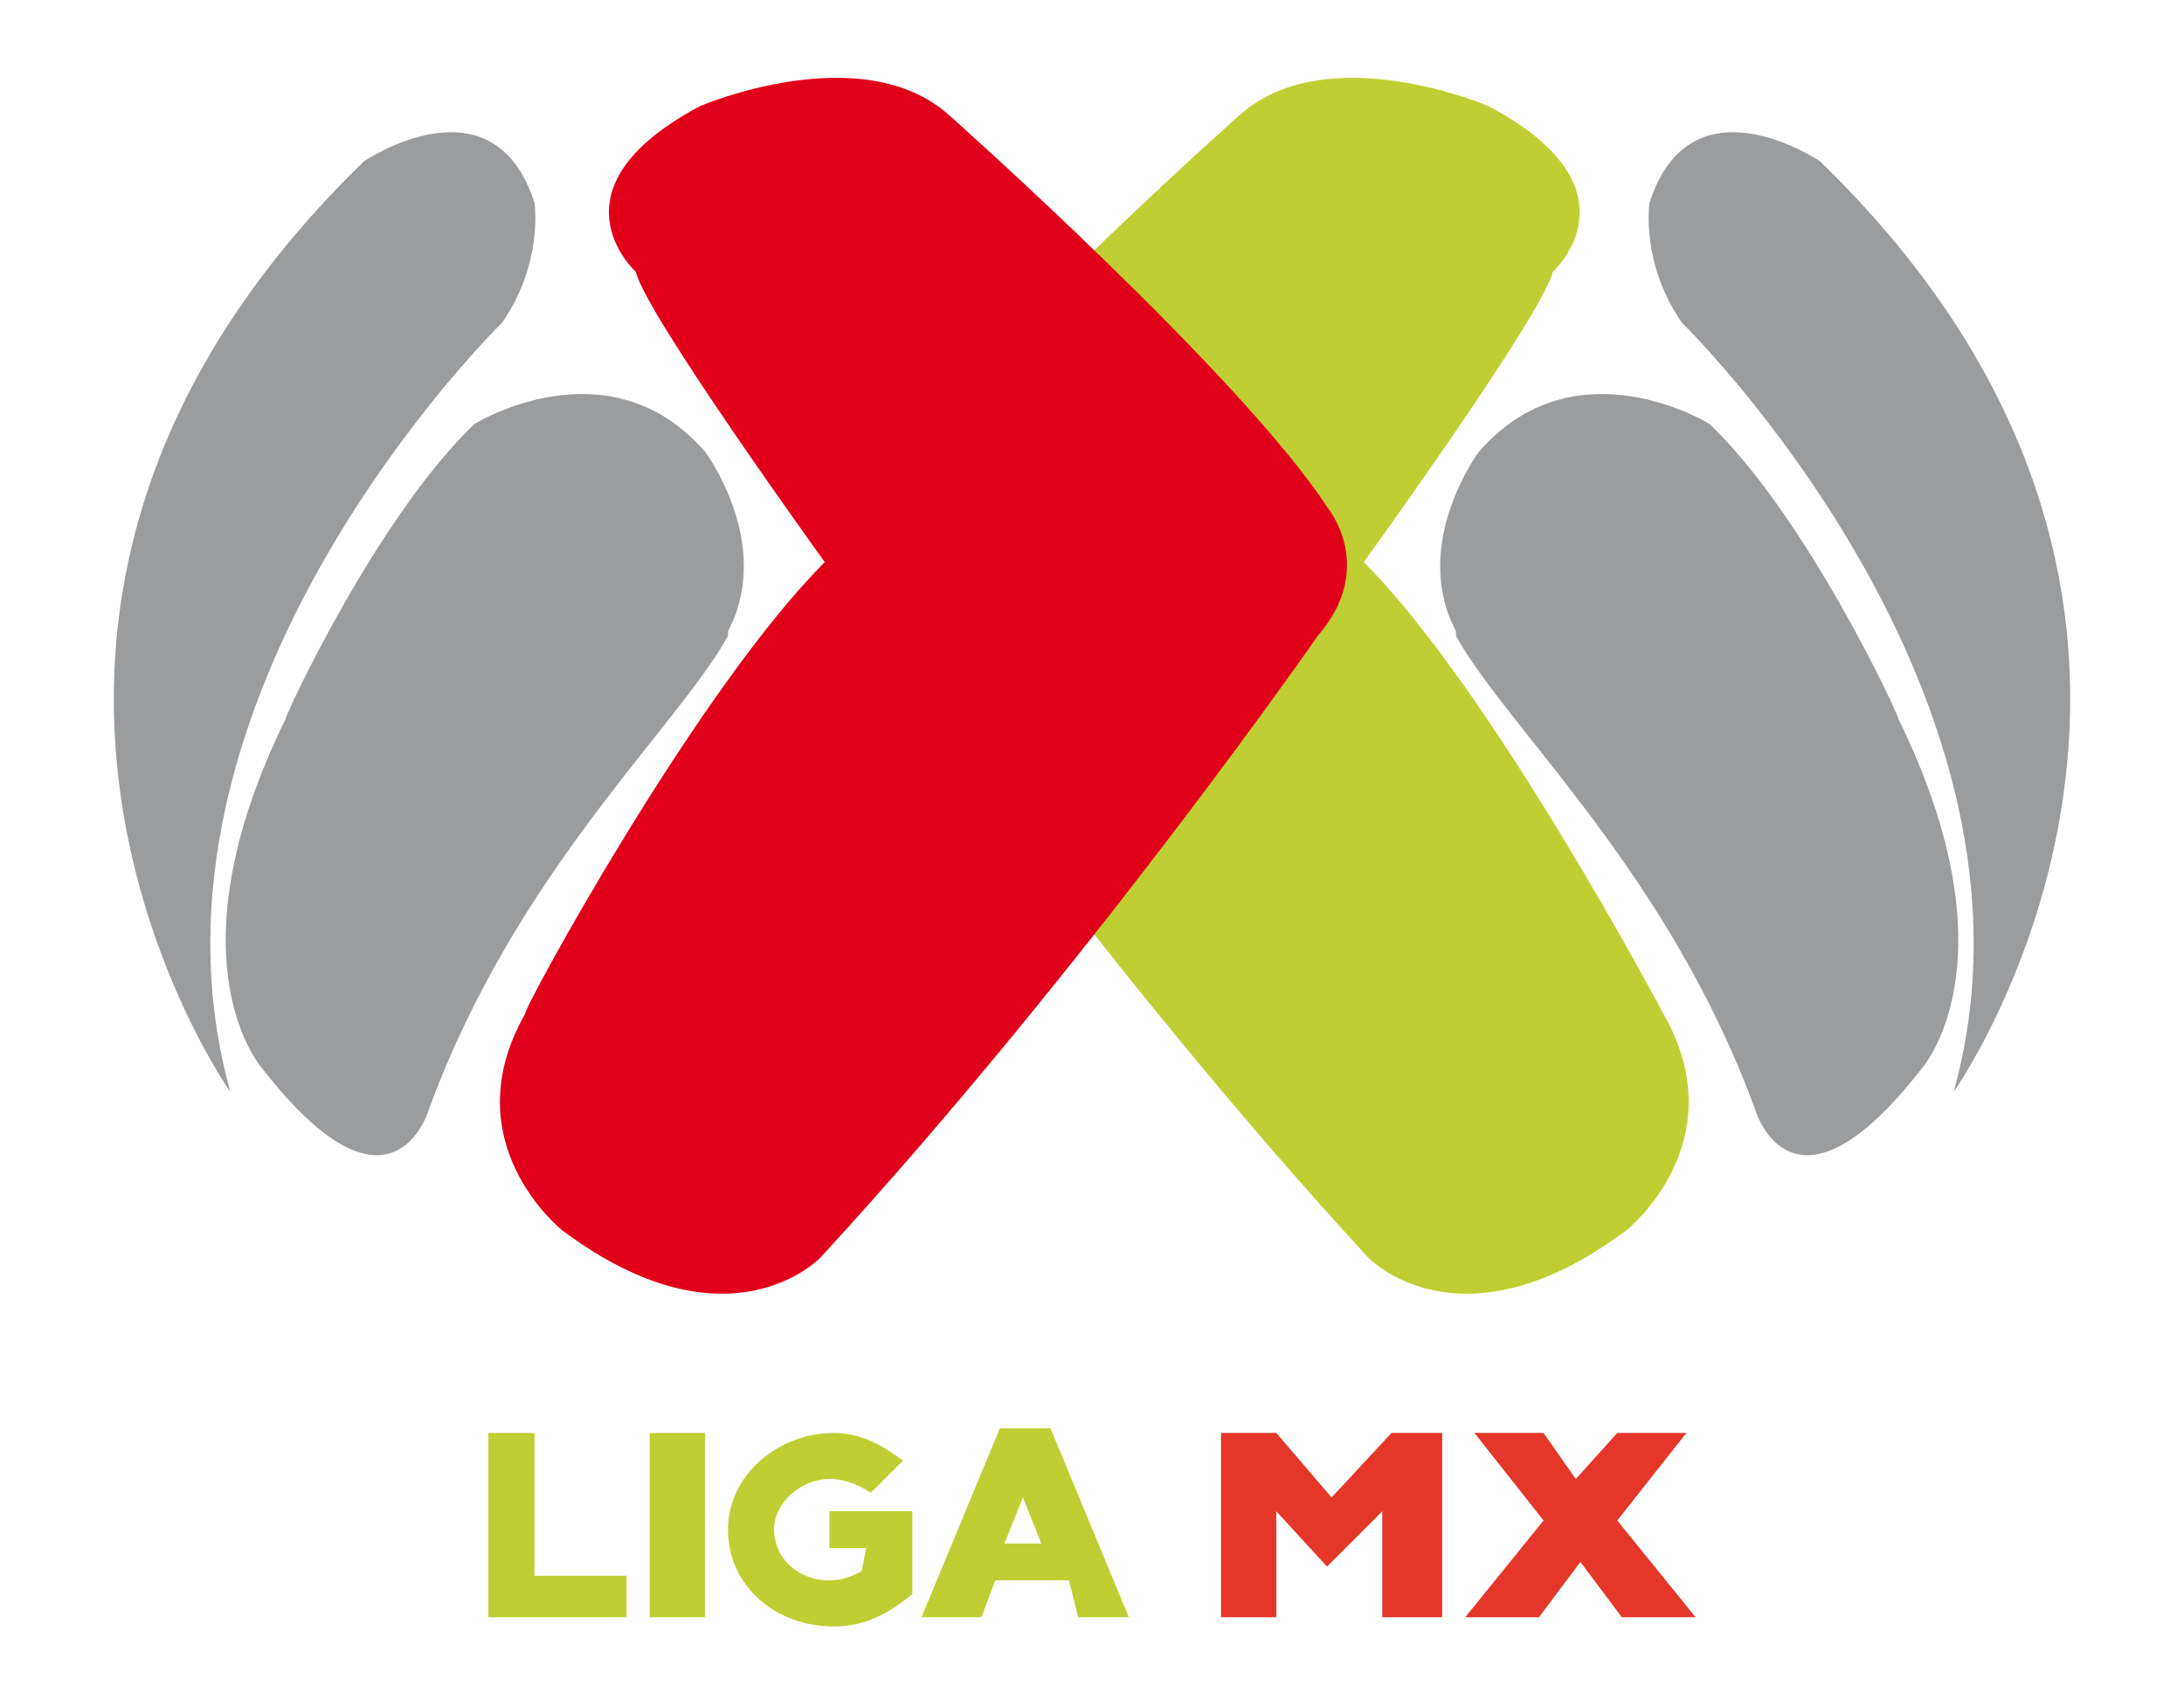 <?xml version="1.0" encoding="utf-8"?>
<!-- Generator: Adobe Illustrator 24.0.1, SVG Export Plug-In . SVG Version: 6.00 Build 0)  -->
<svg version="1.1" id="Capa_1" xmlns="http://www.w3.org/2000/svg" xmlns:xlink="http://www.w3.org/1999/xlink" x="0px" y="0px"
	 viewBox="0 0 47.4 36.9" style="enable-background:new 0 0 47.4 36.9;" xml:space="preserve">
<style type="text/css">
	.st0{fill:#BFCF33;}
	.st1{fill:#E4372A;}
	.st2{fill:#9B9C9E;}
	.st3{fill:#E1001A;}
</style>
<g>
	<path class="st0" d="M29.6,12.2c0,0,3.9-5.4,4.1-6.3c0,0,2-1.8-1.4-3.6c0,0-3.5-1.5-5.4,0.2c0,0-6.3,5.6-8.2,8.5
		c0,0-1.1,1.3,0.2,2.8c0,0,5,7.2,10.8,13.5c0,0,2,2.1,5.6-0.6c0,0,2.4-1.9,0.8-4.7C36.1,22,32.4,15,29.6,12.2z"/>
	<polygon class="st0" points="10.6,31.1 11.6,31.1 11.6,34.2 13.6,34.2 13.6,35.1 10.6,35.1 	"/>
	<rect x="14.1" y="31.1" class="st0" width="1.2" height="4"/>
	<path class="st0" d="M18.7,34.1c-0.2,0.1-0.4,0.2-0.7,0.2c-0.7,0-1.2-0.5-1.2-1.1s0.6-1.1,1.2-1.1c0.3,0,0.6,0.1,0.9,0.3l0.7-0.7
		c-0.4-0.3-0.9-0.6-1.5-0.6c-1.2,0-2.3,0.9-2.3,2.1c0,1.2,1,2.1,2.3,2.1c0.7,0,1.2-0.3,1.7-0.7l0-1.8h-1.8v0.8h0.8L18.7,34.1z"/>
	<path class="st0" d="M21.7,31h1.1l1.7,4.1h-1.1l-0.2-0.8h-1.6l-0.3,0.8H20L21.7,31z M21.8,33.5h0.8l-0.4-1L21.8,33.5z"/>
	<polygon class="st1" points="26.5,31.1 27.7,31.1 28.9,32.5 30.2,31.1 31.3,31.1 31.3,35.1 30,35.1 30,32.8 28.8,34 27.7,32.8 
		27.7,35.1 26.5,35.1 	"/>
	<polygon class="st1" points="32,31.1 33.5,31.1 34.2,32.1 35.1,31.1 36.6,31.1 35.1,33 36.8,35.1 35.2,35.1 34.3,33.9 33.4,35.1 
		31.8,35.1 33.5,33 	"/>
	<path class="st2" d="M39.5,3.5c0,0-2.8-1.9-3.7,0.9c0,0-0.2,1.3,0.7,2.6c0,0,8.3,8.1,5.9,16.7C42.4,23.7,49.7,13.4,39.5,3.5z"/>
	<path class="st2" d="M37.1,9.2c0,0-2.9-1.8-5,0.6c0,0-1.5,2-0.5,3.9c0,0,0,0,0,0.1c1.1,2,4.6,5.1,6.5,10.3c0,0,0.8,2.7,3.6-0.9
		c0,0,2.1-2.3-0.5-7.6C41.2,15.5,39.2,11.2,37.1,9.2z"/>
	<path class="st3" d="M17.9,12.2c0,0-3.9-5.4-4.1-6.3c0,0-2-1.8,1.4-3.6c0,0,3.5-1.5,5.4,0.2c0,0,6.3,5.6,8.2,8.5
		c0,0,1.1,1.3-0.2,2.8c0,0-5,7.2-10.8,13.5c0,0-2,2.1-5.6-0.6c0,0-2.4-1.9-0.8-4.7C11.3,22,15.1,15,17.9,12.2z"/>
	<path class="st2" d="M7.9,3.5c0,0,2.8-1.9,3.7,0.9c0,0,0.2,1.3-0.7,2.6c0,0-8.3,8.1-5.9,16.7C5,23.7-2.3,13.4,7.9,3.5z"/>
	<path class="st2" d="M10.3,9.2c0,0,2.9-1.8,5,0.6c0,0,1.5,2,0.5,3.9c0,0,0,0,0,0.1c-1.1,2-4.6,5.1-6.5,10.3c0,0-0.8,2.7-3.6-0.9
		c0,0-2.1-2.3,0.5-7.6C6.2,15.5,8.2,11.2,10.3,9.2z"/>
</g>
</svg>
